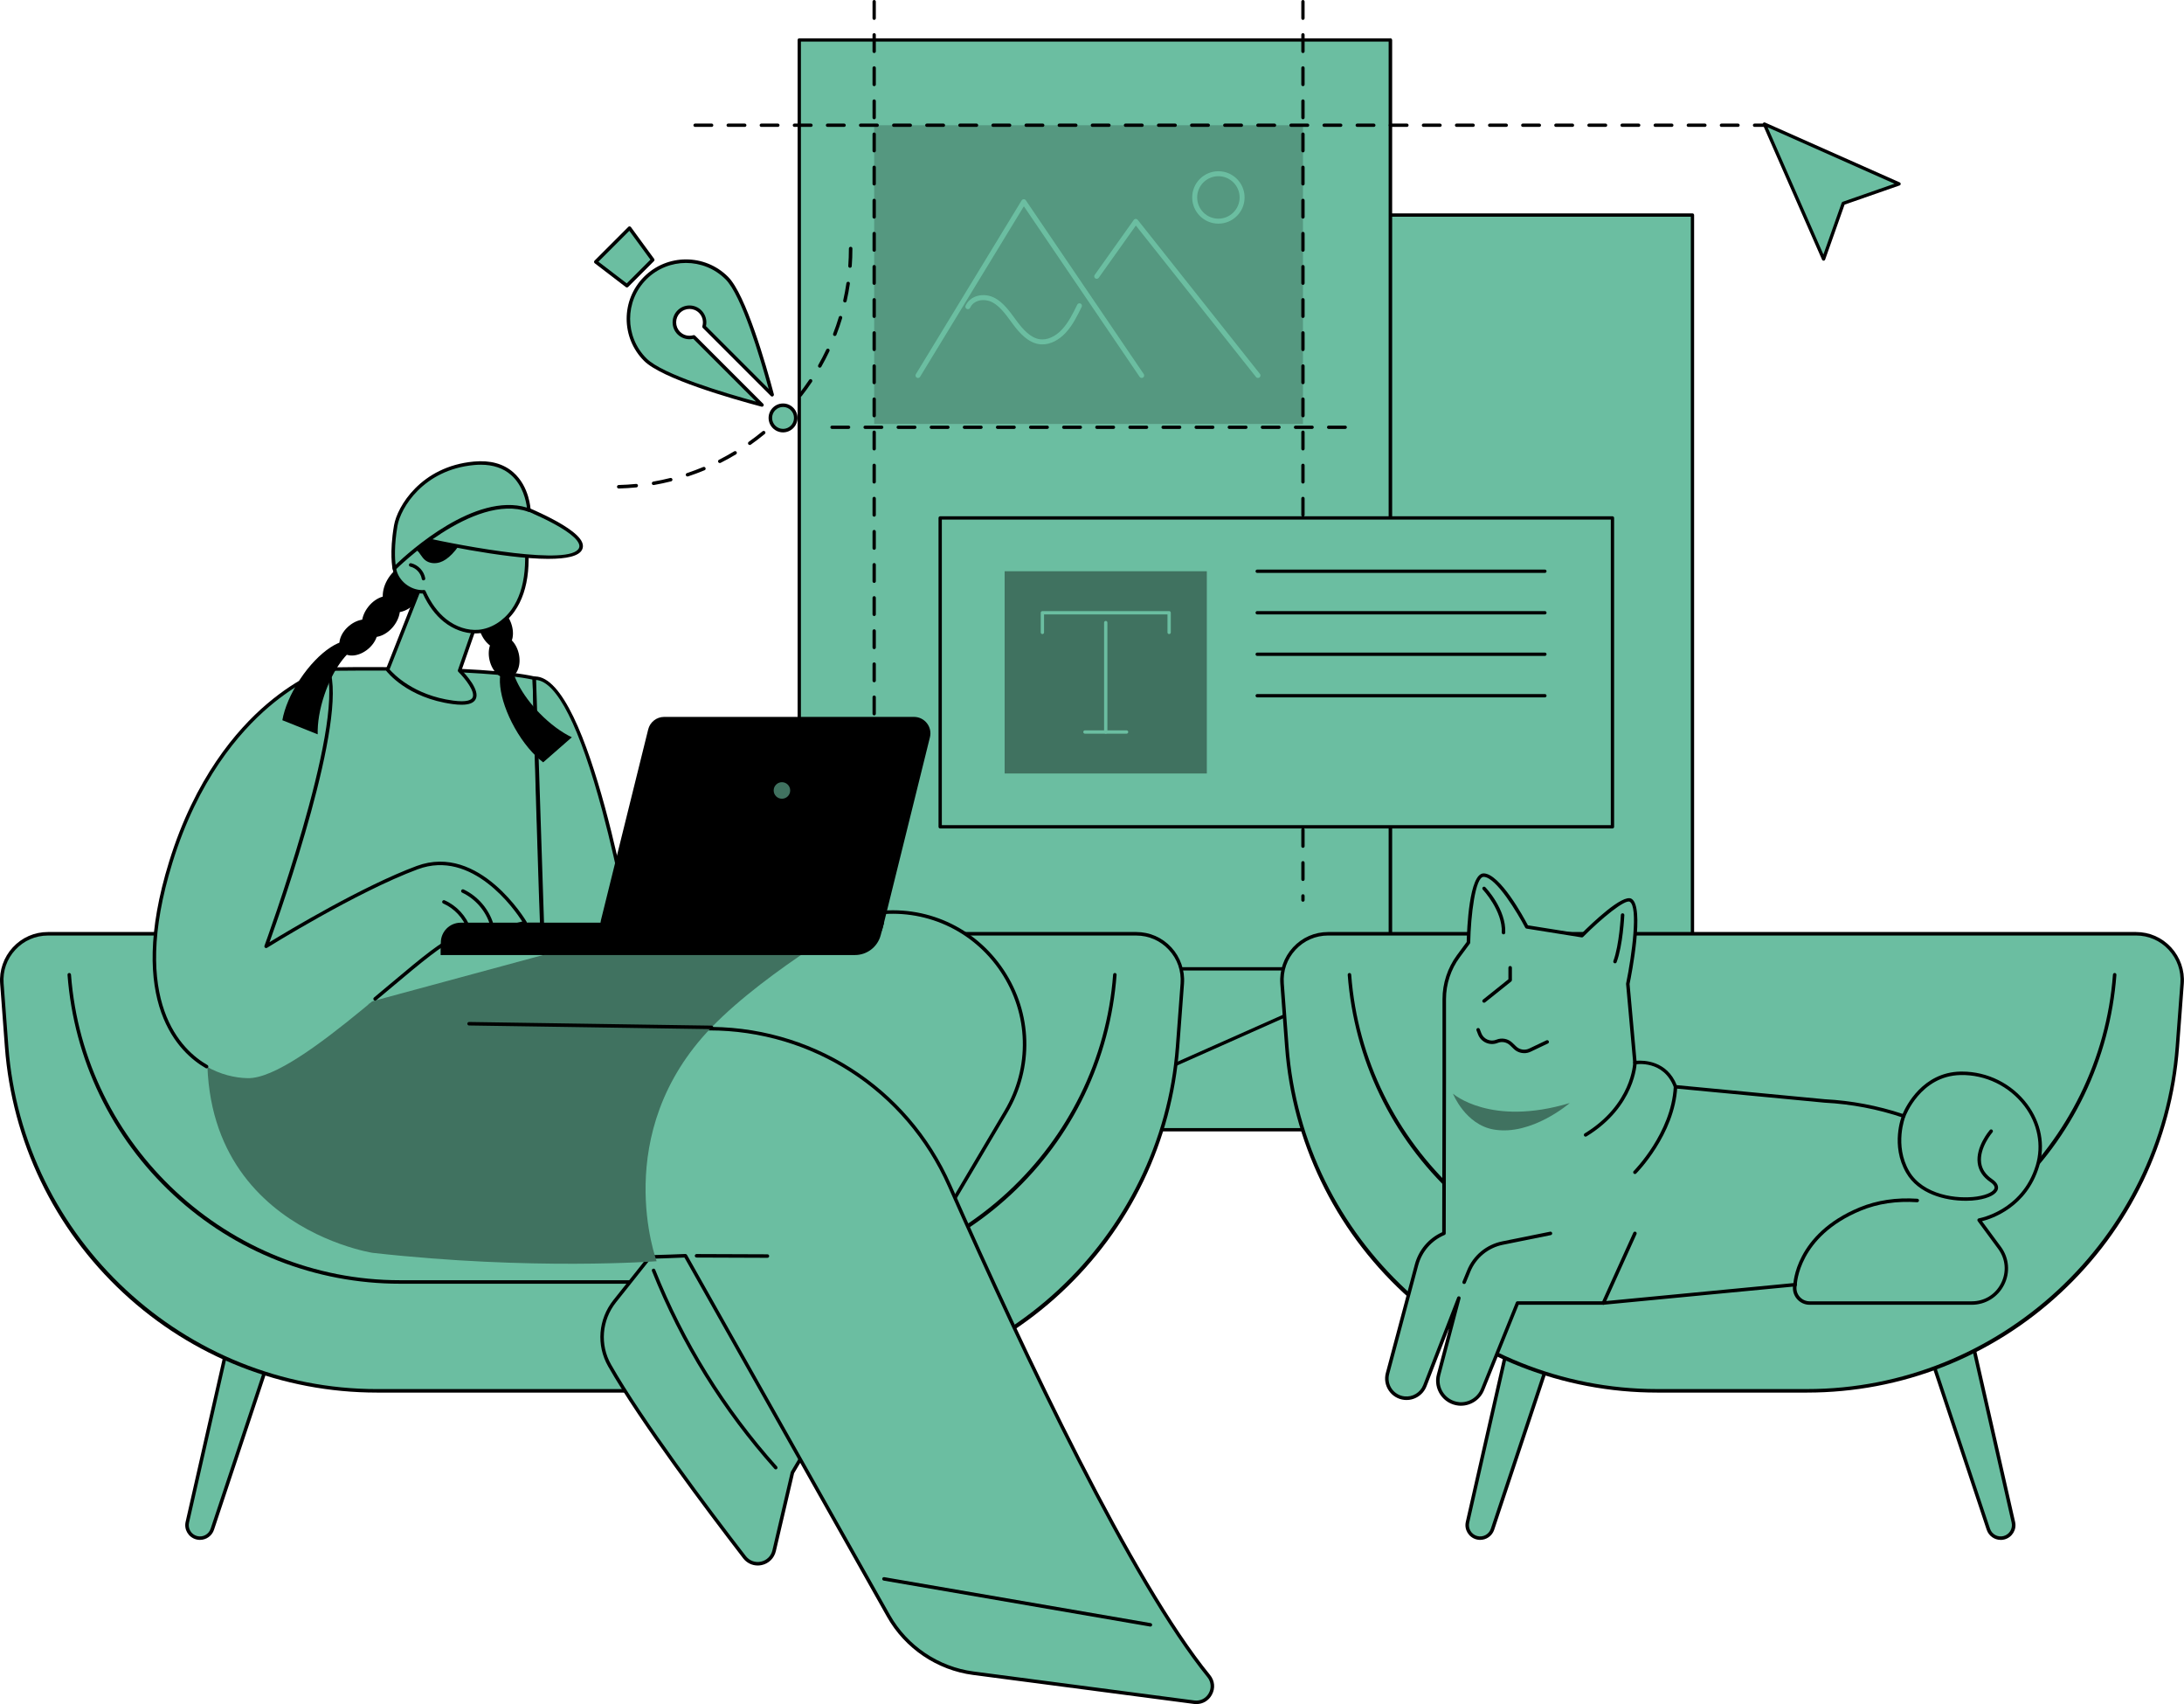 <?xml version="1.0" encoding="UTF-8"?><svg id="Camada_1" xmlns="http://www.w3.org/2000/svg" viewBox="0 0 909.65 709.57"><g id="Graphic_designer"><rect x="428.4" y="89.54" width="276.51" height="380.86" fill="#6bbea1"/><path d="m704.92,471.09h-276.51c-.38,0-.69-.31-.69-.69V89.54c0-.38.31-.69.69-.69h276.51c.38,0,.69.31.69.69v380.86c0,.38-.31.69-.69.69Zm-275.82-1.38h275.13V90.23h-275.13v379.48Z"/><polygon points="579.07 403.42 428.4 470.4 428.4 83.63 579.07 16.64 579.07 403.42" fill="#6bbea1"/><path d="m428.4,471.09c-.13,0-.26-.04-.38-.11-.2-.13-.31-.34-.31-.58V83.63c0-.27.16-.52.41-.63l150.67-66.98c.21-.09.46-.08.66.05.2.13.31.34.31.58v386.78c0,.27-.16.52-.41.63l-150.67,66.98c-.09.04-.19.06-.28.06Zm.69-387.02v385.27l149.29-66.37V17.7l-149.29,66.37Zm149.98,319.34h0,0Z"/><rect x="332.9" y="16.64" width="246.17" height="386.78" fill="#6bbea1"/><path d="m579.07,404.11h-246.17c-.38,0-.69-.31-.69-.69V16.64c0-.38.31-.69.69-.69h246.17c.38,0,.69.31.69.69v386.78c0,.38-.31.69-.69.69Zm-245.48-1.38h244.79V17.33h-244.79v385.4Z"/><rect x="364.1" y="52.15" width="178.59" height="124.38" fill="#559880"/><path d="m382.35,157.38c-.18,0-.37-.05-.54-.15-.49-.3-.64-.93-.35-1.42l44.06-72.36c.18-.3.51-.49.86-.5.36-.01.68.16.88.45l49.12,72.36c.32.47.2,1.12-.27,1.44-.47.32-1.12.2-1.44-.27l-48.22-71.03-43.23,70.99c-.19.32-.54.5-.88.5Z" fill="#6bbea1"/><path d="m523.95,157.38c-.31,0-.61-.13-.81-.39l-50.05-63.07-15.46,21.74c-.33.47-.98.57-1.44.24-.47-.33-.57-.98-.24-1.44l16.26-22.87c.19-.27.49-.43.82-.43.34-.01.64.14.84.39l50.91,64.15c.36.45.28,1.1-.17,1.45-.19.15-.42.22-.64.22Z" fill="#6bbea1"/><path d="m507.47,93.12c-6.02,0-10.91-4.89-10.91-10.91s4.89-10.91,10.91-10.91,10.91,4.89,10.91,10.91-4.89,10.91-10.91,10.91Zm0-19.75c-4.87,0-8.84,3.97-8.84,8.84s3.97,8.84,8.84,8.84,8.84-3.97,8.84-8.84-3.97-8.84-8.84-8.84Z" fill="#6bbea1"/><path d="m434.18,143.4c-.5,0-.99-.04-1.48-.11-4.6-.72-8.09-4.69-10.63-8.07-.36-.49-.73-.98-1.09-1.47-2.2-3-4.47-6.09-7.46-7.77-1.85-1.04-4.2-1.31-6.12-.7-1.07.34-2.51,1.11-3.34,2.87-.24.52-.86.74-1.38.49-.52-.24-.74-.86-.49-1.38.91-1.92,2.49-3.29,4.58-3.95,2.48-.79,5.38-.47,7.76.87,3.37,1.9,5.78,5.18,8.11,8.35.36.49.72.98,1.08,1.46,2.3,3.07,5.43,6.66,9.29,7.26,3.05.48,6.56-1.06,9.37-4.11,2.67-2.88,4.51-6.64,6.3-10.28.25-.51.87-.72,1.38-.47.51.25.72.87.47,1.38-1.85,3.77-3.77,7.67-6.64,10.77-2.91,3.14-6.38,4.86-9.73,4.86Z" fill="#6bbea1"/><path d="m542.69,375.47c-.38,0-.69-.31-.69-.69v-1.75c0-.38.31-.69.69-.69s.69.31.69.69v1.75c0,.38-.31.69-.69.69Zm0-8.64c-.38,0-.69-.31-.69-.69v-6.9c0-.38.31-.69.69-.69s.69.31.69.69v6.9c0,.38-.31.69-.69.69Zm0-13.79c-.38,0-.69-.31-.69-.69v-6.9c0-.38.31-.69.69-.69s.69.31.69.69v6.9c0,.38-.31.69-.69.69Zm0-13.79c-.38,0-.69-.31-.69-.69v-6.9c0-.38.31-.69.69-.69s.69.31.69.69v6.9c0,.38-.31.69-.69.69Zm0-13.79c-.38,0-.69-.31-.69-.69v-6.9c0-.38.31-.69.69-.69s.69.31.69.69v6.9c0,.38-.31.69-.69.69Zm0-13.79c-.38,0-.69-.31-.69-.69v-6.9c0-.38.31-.69.69-.69s.69.31.69.69v6.9c0,.38-.31.69-.69.69Zm0-13.79c-.38,0-.69-.31-.69-.69v-6.9c0-.38.31-.69.69-.69s.69.31.69.69v6.9c0,.38-.31.69-.69.69Zm0-13.79c-.38,0-.69-.31-.69-.69v-6.9c0-.38.31-.69.69-.69s.69.31.69.69v6.9c0,.38-.31.69-.69.69Zm0-13.79c-.38,0-.69-.31-.69-.69v-6.9c0-.38.31-.69.69-.69s.69.31.69.69v6.9c0,.38-.31.69-.69.69Zm0-13.79c-.38,0-.69-.31-.69-.69v-6.9c0-.38.31-.69.69-.69s.69.31.69.69v6.9c0,.38-.31.69-.69.69Zm0-13.79c-.38,0-.69-.31-.69-.69v-6.9c0-.38.31-.69.69-.69s.69.31.69.69v6.9c0,.38-.31.69-.69.69Zm0-13.79c-.38,0-.69-.31-.69-.69v-6.9c0-.38.31-.69.69-.69s.69.31.69.69v6.9c0,.38-.31.69-.69.69Zm0-13.79c-.38,0-.69-.31-.69-.69v-6.9c0-.38.31-.69.69-.69s.69.31.69.69v6.9c0,.38-.31.69-.69.69Zm0-13.79c-.38,0-.69-.31-.69-.69v-6.9c0-.38.31-.69.69-.69s.69.31.69.69v6.9c0,.38-.31.69-.69.69Zm0-13.79c-.38,0-.69-.31-.69-.69v-6.9c0-.38.31-.69.69-.69s.69.31.69.69v6.9c0,.38-.31.69-.69.69Zm0-13.79c-.38,0-.69-.31-.69-.69v-6.9c0-.38.31-.69.69-.69s.69.31.69.69v6.9c0,.38-.31.69-.69.69Zm0-13.79c-.38,0-.69-.31-.69-.69v-6.9c0-.38.31-.69.69-.69s.69.31.69.69v6.9c0,.38-.31.69-.69.69Zm0-13.79c-.38,0-.69-.31-.69-.69v-6.9c0-.38.31-.69.69-.69s.69.31.69.69v6.9c0,.38-.31.69-.69.69Zm0-13.79c-.38,0-.69-.31-.69-.69v-6.9c0-.38.31-.69.69-.69s.69.31.69.69v6.9c0,.38-.31.69-.69.69Zm0-13.79c-.38,0-.69-.31-.69-.69v-6.9c0-.38.31-.69.69-.69s.69.31.69.69v6.9c0,.38-.31.69-.69.69Zm0-13.79c-.38,0-.69-.31-.69-.69v-6.9c0-.38.31-.69.69-.69s.69.31.69.69v6.9c0,.38-.31.69-.69.69Zm0-13.79c-.38,0-.69-.31-.69-.69v-6.9c0-.38.31-.69.69-.69s.69.31.69.69v6.9c0,.38-.31.69-.69.69Zm0-13.79c-.38,0-.69-.31-.69-.69v-6.9c0-.38.31-.69.69-.69s.69.31.69.69v6.9c0,.38-.31.69-.69.69Zm0-13.79c-.38,0-.69-.31-.69-.69v-6.9c0-.38.31-.69.69-.69s.69.31.69.69v6.9c0,.38-.31.69-.69.69Zm0-13.79c-.38,0-.69-.31-.69-.69v-6.9c0-.38.31-.69.69-.69s.69.31.69.69v6.9c0,.38-.31.69-.69.69Zm0-13.79c-.38,0-.69-.31-.69-.69v-6.9c0-.38.31-.69.69-.69s.69.31.69.69v6.9c0,.38-.31.69-.69.69Zm0-13.79c-.38,0-.69-.31-.69-.69v-6.9c0-.38.31-.69.69-.69s.69.31.69.69v6.9c0,.38-.31.69-.69.69Zm0-13.79c-.38,0-.69-.31-.69-.69V.69c0-.38.31-.69.69-.69s.69.31.69.69v6.9c0,.38-.31.69-.69.69Z"/><path d="m364.1,375.47c-.38,0-.69-.31-.69-.69v-1.75c0-.38.31-.69.69-.69s.69.31.69.69v1.75c0,.38-.31.69-.69.69Zm0-8.64c-.38,0-.69-.31-.69-.69v-6.9c0-.38.31-.69.69-.69s.69.31.69.69v6.9c0,.38-.31.69-.69.69Zm0-13.79c-.38,0-.69-.31-.69-.69v-6.9c0-.38.31-.69.69-.69s.69.31.69.69v6.9c0,.38-.31.69-.69.69Zm0-13.79c-.38,0-.69-.31-.69-.69v-6.9c0-.38.31-.69.69-.69s.69.31.69.69v6.9c0,.38-.31.69-.69.69Zm0-13.79c-.38,0-.69-.31-.69-.69v-6.9c0-.38.31-.69.69-.69s.69.31.69.69v6.9c0,.38-.31.69-.69.69Zm0-13.79c-.38,0-.69-.31-.69-.69v-6.9c0-.38.31-.69.69-.69s.69.31.69.69v6.9c0,.38-.31.69-.69.69Zm0-13.79c-.38,0-.69-.31-.69-.69v-6.9c0-.38.31-.69.69-.69s.69.31.69.69v6.9c0,.38-.31.69-.69.69Zm0-13.79c-.38,0-.69-.31-.69-.69v-6.9c0-.38.31-.69.69-.69s.69.31.69.69v6.9c0,.38-.31.69-.69.69Zm0-13.79c-.38,0-.69-.31-.69-.69v-6.9c0-.38.31-.69.69-.69s.69.31.69.69v6.9c0,.38-.31.69-.69.69Zm0-13.79c-.38,0-.69-.31-.69-.69v-6.9c0-.38.31-.69.69-.69s.69.31.69.69v6.9c0,.38-.31.69-.69.69Zm0-13.79c-.38,0-.69-.31-.69-.69v-6.9c0-.38.31-.69.69-.69s.69.31.69.69v6.9c0,.38-.31.69-.69.69Zm0-13.79c-.38,0-.69-.31-.69-.69v-6.9c0-.38.31-.69.69-.69s.69.31.69.69v6.9c0,.38-.31.69-.69.69Zm0-13.79c-.38,0-.69-.31-.69-.69v-6.9c0-.38.31-.69.69-.69s.69.31.69.69v6.9c0,.38-.31.69-.69.69Zm0-13.79c-.38,0-.69-.31-.69-.69v-6.9c0-.38.31-.69.69-.69s.69.31.69.69v6.9c0,.38-.31.69-.69.69Zm0-13.79c-.38,0-.69-.31-.69-.69v-6.9c0-.38.31-.69.69-.69s.69.31.69.69v6.9c0,.38-.31.69-.69.69Zm0-13.79c-.38,0-.69-.31-.69-.69v-6.9c0-.38.31-.69.69-.69s.69.31.69.69v6.9c0,.38-.31.69-.69.69Zm0-13.79c-.38,0-.69-.31-.69-.69v-6.9c0-.38.31-.69.69-.69s.69.31.69.69v6.9c0,.38-.31.69-.69.69Zm0-13.79c-.38,0-.69-.31-.69-.69v-6.9c0-.38.31-.69.69-.69s.69.31.69.69v6.9c0,.38-.31.69-.69.69Zm0-13.79c-.38,0-.69-.31-.69-.69v-6.9c0-.38.31-.69.69-.69s.69.31.69.69v6.9c0,.38-.31.69-.69.69Zm0-13.79c-.38,0-.69-.31-.69-.69v-6.9c0-.38.31-.69.69-.69s.69.31.69.69v6.9c0,.38-.31.69-.69.69Zm0-13.79c-.38,0-.69-.31-.69-.69v-6.9c0-.38.31-.69.69-.69s.69.31.69.69v6.9c0,.38-.31.69-.69.69Zm0-13.79c-.38,0-.69-.31-.69-.69v-6.9c0-.38.31-.69.69-.69s.69.31.69.69v6.9c0,.38-.31.69-.69.69Zm0-13.79c-.38,0-.69-.31-.69-.69v-6.9c0-.38.31-.69.69-.69s.69.31.69.69v6.9c0,.38-.31.69-.69.69Zm0-13.79c-.38,0-.69-.31-.69-.69v-6.9c0-.38.31-.69.69-.69s.69.31.69.69v6.9c0,.38-.31.69-.69.69Zm0-13.79c-.38,0-.69-.31-.69-.69v-6.9c0-.38.31-.69.69-.69s.69.31.69.69v6.9c0,.38-.31.69-.69.69Zm0-13.79c-.38,0-.69-.31-.69-.69v-6.9c0-.38.31-.69.69-.69s.69.31.69.69v6.9c0,.38-.31.69-.69.69Zm0-13.79c-.38,0-.69-.31-.69-.69v-6.9c0-.38.31-.69.69-.69s.69.31.69.69v6.9c0,.38-.31.69-.69.69Zm0-13.79c-.38,0-.69-.31-.69-.69V.69c0-.38.31-.69.69-.69s.69.31.69.69v6.9c0,.38-.31.69-.69.69Z"/><path d="m734.89,52.84h-4.11c-.38,0-.69-.31-.69-.69s.31-.69.69-.69h4.11c.38,0,.69.31.69.69s-.31.69-.69.69Zm-11,0h-6.9c-.38,0-.69-.31-.69-.69s.31-.69.69-.69h6.9c.38,0,.69.31.69.69s-.31.69-.69.69Zm-13.79,0h-6.9c-.38,0-.69-.31-.69-.69s.31-.69.69-.69h6.9c.38,0,.69.31.69.69s-.31.69-.69.69Zm-13.79,0h-6.89c-.38,0-.69-.31-.69-.69s.31-.69.69-.69h6.89c.38,0,.69.31.69.69s-.31.69-.69.69Zm-13.79,0h-6.9c-.38,0-.69-.31-.69-.69s.31-.69.69-.69h6.9c.38,0,.69.31.69.69s-.31.69-.69.69Zm-13.79,0h-6.9c-.38,0-.69-.31-.69-.69s.31-.69.69-.69h6.9c.38,0,.69.31.69.69s-.31.69-.69.69Zm-13.79,0h-6.9c-.38,0-.69-.31-.69-.69s.31-.69.69-.69h6.9c.38,0,.69.31.69.69s-.31.69-.69.69Zm-13.79,0h-6.9c-.38,0-.69-.31-.69-.69s.31-.69.69-.69h6.9c.38,0,.69.31.69.69s-.31.69-.69.69Zm-13.79,0h-6.9c-.38,0-.69-.31-.69-.69s.31-.69.69-.69h6.9c.38,0,.69.31.69.69s-.31.69-.69.69Zm-13.79,0h-6.9c-.38,0-.69-.31-.69-.69s.31-.69.69-.69h6.9c.38,0,.69.31.69.69s-.31.69-.69.69Zm-13.79,0h-6.9c-.38,0-.69-.31-.69-.69s.31-.69.69-.69h6.9c.38,0,.69.31.69.69s-.31.69-.69.69Zm-13.79,0h-6.9c-.38,0-.69-.31-.69-.69s.31-.69.69-.69h6.9c.38,0,.69.31.69.69s-.31.69-.69.69Zm-13.79,0h-6.9c-.38,0-.69-.31-.69-.69s.31-.69.69-.69h6.9c.38,0,.69.31.69.69s-.31.69-.69.69Zm-13.79,0h-6.9c-.38,0-.69-.31-.69-.69s.31-.69.69-.69h6.9c.38,0,.69.31.69.69s-.31.69-.69.69Zm-13.79,0h-6.9c-.38,0-.69-.31-.69-.69s.31-.69.69-.69h6.9c.38,0,.69.31.69.69s-.31.69-.69.69Zm-13.79,0h-6.9c-.38,0-.69-.31-.69-.69s.31-.69.69-.69h6.9c.38,0,.69.31.69.69s-.31.69-.69.69Zm-13.79,0h-6.9c-.38,0-.69-.31-.69-.69s.31-.69.69-.69h6.9c.38,0,.69.31.69.69s-.31.69-.69.69Zm-13.79,0h-6.9c-.38,0-.69-.31-.69-.69s.31-.69.69-.69h6.9c.38,0,.69.31.69.69s-.31.69-.69.69Zm-13.79,0h-6.9c-.38,0-.69-.31-.69-.69s.31-.69.69-.69h6.9c.38,0,.69.31.69.69s-.31.69-.69.69Zm-13.79,0h-6.9c-.38,0-.69-.31-.69-.69s.31-.69.69-.69h6.9c.38,0,.69.31.69.69s-.31.69-.69.69Zm-13.79,0h-6.9c-.38,0-.69-.31-.69-.69s.31-.69.69-.69h6.9c.38,0,.69.31.69.69s-.31.69-.69.69Zm-13.79,0h-6.9c-.38,0-.69-.31-.69-.69s.31-.69.69-.69h6.9c.38,0,.69.31.69.69s-.31.69-.69.69Zm-13.79,0h-6.9c-.38,0-.69-.31-.69-.69s.31-.69.69-.69h6.9c.38,0,.69.31.69.69s-.31.69-.69.69Zm-13.79,0h-6.9c-.38,0-.69-.31-.69-.69s.31-.69.69-.69h6.9c.38,0,.69.31.69.69s-.31.69-.69.69Zm-13.79,0h-6.9c-.38,0-.69-.31-.69-.69s.31-.69.69-.69h6.9c.38,0,.69.31.69.69s-.31.69-.69.69Zm-13.79,0h-6.9c-.38,0-.69-.31-.69-.69s.31-.69.69-.69h6.9c.38,0,.69.31.69.69s-.31.69-.69.69Zm-13.79,0h-6.9c-.38,0-.69-.31-.69-.69s.31-.69.69-.69h6.9c.38,0,.69.31.69.69s-.31.69-.69.69Zm-13.79,0h-6.9c-.38,0-.69-.31-.69-.69s.31-.69.69-.69h6.9c.38,0,.69.31.69.69s-.31.69-.69.69Zm-13.79,0h-6.9c-.38,0-.69-.31-.69-.69s.31-.69.69-.69h6.9c.38,0,.69.31.69.69s-.31.69-.69.69Zm-13.79,0h-6.9c-.38,0-.69-.31-.69-.69s.31-.69.69-.69h6.9c.38,0,.69.31.69.69s-.31.69-.69.69Zm-13.79,0h-6.9c-.38,0-.69-.31-.69-.69s.31-.69.69-.69h6.9c.38,0,.69.31.69.69s-.31.69-.69.69Zm-13.79,0h-6.9c-.38,0-.69-.31-.69-.69s.31-.69.69-.69h6.9c.38,0,.69.31.69.69s-.31.69-.69.69Zm-13.79,0h-6.9c-.38,0-.69-.31-.69-.69s.31-.69.69-.69h6.9c.38,0,.69.31.69.69s-.31.69-.69.69Z"/><polygon points="790.96 76.57 767.74 84.67 759.53 107.85 734.89 51.66 790.96 76.57" fill="#6bbea1"/><path d="m759.53,108.54c-.27,0-.52-.16-.63-.41l-24.65-56.19c-.11-.26-.06-.56.15-.77.2-.2.51-.26.77-.14l56.07,24.91c.26.11.42.38.41.66-.01.28-.19.53-.46.62l-22.91,7.99-8.09,22.87c-.09.27-.34.45-.62.46,0,0-.02,0-.02,0Zm-23.3-55.52l23.23,52.96,7.62-21.54c.07-.2.22-.35.42-.42l21.57-7.52-52.85-23.48Z"/><path d="m560.29,178.6h-6.9c-.38,0-.69-.31-.69-.69s.31-.69.69-.69h6.9c.38,0,.69.31.69.69s-.31.69-.69.69Zm-13.79,0h-6.9c-.38,0-.69-.31-.69-.69s.31-.69.69-.69h6.9c.38,0,.69.31.69.69s-.31.69-.69.69Zm-13.79,0h-6.9c-.38,0-.69-.31-.69-.69s.31-.69.69-.69h6.9c.38,0,.69.31.69.69s-.31.69-.69.69Zm-13.79,0h-6.9c-.38,0-.69-.31-.69-.69s.31-.69.69-.69h6.9c.38,0,.69.31.69.69s-.31.69-.69.69Zm-13.79,0h-6.9c-.38,0-.69-.31-.69-.69s.31-.69.69-.69h6.9c.38,0,.69.31.69.69s-.31.69-.69.69Zm-13.79,0h-6.9c-.38,0-.69-.31-.69-.69s.31-.69.69-.69h6.9c.38,0,.69.31.69.69s-.31.69-.69.69Zm-13.79,0h-6.9c-.38,0-.69-.31-.69-.69s.31-.69.69-.69h6.9c.38,0,.69.31.69.69s-.31.69-.69.69Zm-13.79,0h-6.9c-.38,0-.69-.31-.69-.69s.31-.69.69-.69h6.9c.38,0,.69.31.69.69s-.31.69-.69.69Zm-13.79,0h-6.9c-.38,0-.69-.31-.69-.69s.31-.69.69-.69h6.9c.38,0,.69.31.69.69s-.31.69-.69.69Zm-13.79,0h-6.9c-.38,0-.69-.31-.69-.69s.31-.69.69-.69h6.9c.38,0,.69.31.69.69s-.31.69-.69.69Zm-13.79,0h-6.9c-.38,0-.69-.31-.69-.69s.31-.69.69-.69h6.9c.38,0,.69.31.69.69s-.31.69-.69.69Zm-13.79,0h-6.9c-.38,0-.69-.31-.69-.69s.31-.69.69-.69h6.9c.38,0,.69.31.69.69s-.31.69-.69.69Zm-13.79,0h-6.9c-.38,0-.69-.31-.69-.69s.31-.69.69-.69h6.9c.38,0,.69.31.69.69s-.31.69-.69.69Zm-13.79,0h-6.9c-.38,0-.69-.31-.69-.69s.31-.69.69-.69h6.9c.38,0,.69.31.69.69s-.31.69-.69.69Zm-13.79,0h-6.9c-.38,0-.69-.31-.69-.69s.31-.69.69-.69h6.9c.38,0,.69.31.69.69s-.31.69-.69.69Zm-13.79,0h-6.9c-.38,0-.69-.31-.69-.69s.31-.69.69-.69h6.9c.38,0,.69.31.69.69s-.31.69-.69.69Z"/><rect x="391.59" y="215.67" width="280.01" height="128.61" fill="#6bbea1"/><path d="m671.6,344.96h-280.01c-.38,0-.69-.31-.69-.69v-128.61c0-.38.31-.69.69-.69h280.01c.38,0,.69.31.69.69v128.61c0,.38-.31.69-.69.69Zm-279.32-1.38h278.63v-127.23h-278.63v127.23Z"/><rect x="418.44" y="237.86" width="84.21" height="84.21" fill="#407260"/><path d="m486.95,264.02c-.38,0-.69-.31-.69-.69v-7.5h-51.41v7.5c0,.38-.31.69-.69.69s-.69-.31-.69-.69v-8.19c0-.38.31-.69.69-.69h52.79c.38,0,.69.31.69.69v8.19c0,.38-.31.69-.69.69Z" fill="#6bbea1"/><path d="m460.55,305.49c-.38,0-.69-.31-.69-.69v-45.56c0-.38.31-.69.69-.69s.69.31.69.69v45.56c0,.38-.31.69-.69.69Z" fill="#6bbea1"/><path d="m469.23,305.49h-17.35c-.38,0-.69-.31-.69-.69s.31-.69.69-.69h17.35c.38,0,.69.31.69.69s-.31.69-.69.69Z" fill="#6bbea1"/><path d="m643.46,238.55h-119.83c-.38,0-.69-.31-.69-.69s.31-.69.69-.69h119.83c.38,0,.69.31.69.69s-.31.69-.69.69Z"/><path d="m643.46,255.83h-119.83c-.38,0-.69-.31-.69-.69s.31-.69.69-.69h119.83c.38,0,.69.31.69.69s-.31.69-.69.69Z"/><path d="m643.46,273.11h-119.83c-.38,0-.69-.31-.69-.69s.31-.69.69-.69h119.83c.38,0,.69.31.69.69s-.31.69-.69.69Z"/><path d="m643.46,290.38h-119.83c-.38,0-.69-.31-.69-.69s.31-.69.69-.69h119.83c.38,0,.69.31.69.69s-.31.69-.69.69Z"/><path d="m81.84,640.27c-2.78-.78-4.45-3.6-3.81-6.41l18.68-82.18,18.37,5.15-26.64,79.95c-.91,2.74-3.81,4.28-6.59,3.5Z" fill="#6bbea1"/><path d="m83.3,641.2c-.55,0-1.11-.07-1.66-.23-3.15-.88-5.06-4.08-4.33-7.28l18.68-82.18c.04-.19.17-.36.34-.47.17-.1.38-.13.57-.08l18.37,5.15c.19.05.35.18.45.36.09.18.11.38.05.57l-26.64,79.95c-.85,2.56-3.24,4.2-5.81,4.2Zm13.94-88.62l-18.51,81.44c-.55,2.44.9,4.88,3.3,5.55,2.4.68,4.91-.66,5.7-3.03l26.4-79.23-16.89-4.73Z"/><path d="m418.32,640.27c2.78-.78,4.45-3.6,3.81-6.41l-18.68-82.18-18.37,5.15,26.64,79.95c.91,2.74,3.81,4.28,6.59,3.5Z" fill="#6bbea1"/><path d="m416.86,641.2c-2.58,0-4.96-1.64-5.81-4.2l-26.64-79.95c-.06-.19-.05-.4.05-.57.09-.18.26-.31.45-.36l18.37-5.15c.19-.05.4-.03.57.08.17.1.29.27.34.47l18.68,82.18c.73,3.2-1.17,6.39-4.33,7.28-.55.16-1.11.23-1.66.23Zm-30.83-83.89l26.4,79.23c.79,2.37,3.29,3.7,5.7,3.03,2.4-.67,3.85-3.11,3.3-5.55l-18.5-81.44-16.89,4.73Z"/><path d="m336.2,579.13h-179.18c-80.93,0-148.18-62.46-154.26-143.26l-1.98-26.33c-.84-11.18,8-20.72,19.2-20.72h453.25c11.2,0,20.04,9.54,19.2,20.72l-1.98,26.33c-6.07,80.8-73.32,143.26-154.26,143.26Z" fill="#6bbea1"/><path d="m336.2,579.86h-179.18c-39.33,0-76.86-14.75-105.7-41.53-28.83-26.78-46.34-63.15-49.29-102.41L.06,409.59c-.42-5.54,1.51-11.05,5.28-15.12,3.82-4.12,9.02-6.39,14.64-6.39h453.25c5.62,0,10.82,2.27,14.64,6.39,3.77,4.07,5.7,9.58,5.28,15.12l-1.98,26.33c-2.95,39.26-20.45,75.64-49.29,102.41-28.83,26.78-66.37,41.53-105.7,41.53ZM19.98,389.55c-5.21,0-10.03,2.1-13.57,5.92-3.55,3.83-5.29,8.8-4.9,14.01l1.98,26.33c6.01,79.96,73.45,142.59,153.53,142.59h179.18c80.08,0,147.52-62.63,153.53-142.59l1.98-26.33c.39-5.21-1.35-10.19-4.9-14.01-3.54-3.82-8.36-5.92-13.57-5.92H19.98Z"/><path d="m326.61,534.53h-160.01c-35.14,0-68.68-13.18-94.44-37.1-25.76-23.93-41.4-56.42-44.04-91.51-.03-.4.27-.75.67-.78.4-.03.75.27.78.67,5.36,71.36,65.55,127.26,137.02,127.26h160.01c71.47,0,131.66-55.9,137.02-127.26.03-.4.39-.7.78-.67.4.03.7.38.67.78-2.64,35.08-18.28,67.58-44.04,91.51-25.76,23.93-59.3,37.1-94.44,37.1Z"/><path d="m364.13,380.29l-108.2,15.01-44.59,20.93c-13.61,48.61,108.31,45.7,108.31,45.7l-63.6,79.86c-6.1,7.66-6.97,18.27-2.13,26.78,13.36,23.46,41.66,61,56.18,79.82,3.59,4.66,10.98,3.05,12.32-2.68l7.63-32.56,88.96-150.32c23.47-39.65-9.26-88.88-54.88-82.55Z" fill="#6bbea1"/><path d="m315.59,651.86c-2.35,0-4.58-1.08-6.07-3.01-15.32-19.87-43-56.66-56.23-79.91-5.01-8.8-4.15-19.63,2.19-27.6l62.63-78.65c-11.89.14-84.08-.05-103.69-25.28-4.76-6.13-6.04-13.32-3.78-21.38.06-.2.2-.37.39-.46l44.59-20.93c.07-.03.14-.05.21-.06l108.2-15.01.1.72-.1-.72c21.38-2.97,42.08,6.36,54.04,24.33,11.97,17.99,12.57,40.72,1.57,59.31l-88.9,150.23-7.6,32.46c-.69,2.93-2.94,5.15-5.88,5.78-.56.12-1.11.18-1.66.18Zm4.05-190.65c.28,0,.53.16.65.4.13.25.09.56-.08.78l-63.6,79.86c-5.97,7.5-6.78,17.69-2.06,25.97,13.19,23.17,40.82,59.9,56.12,79.74,1.49,1.93,3.89,2.81,6.27,2.29,2.38-.52,4.21-2.31,4.77-4.69l7.63-32.56c.02-.07.04-.14.08-.21l88.96-150.32c10.72-18.11,10.13-40.24-1.53-57.76-11.65-17.5-31.82-26.58-52.63-23.69l-108.09,15-44.19,20.74c-2,7.46-.79,14.1,3.61,19.77,20.5,26.37,103.22,24.72,104.06,24.69h.02Z"/><path d="m323.1,611.84c-.2,0-.4-.08-.54-.24-21.74-24.34-38.91-52.04-51.02-82.35-.15-.37.03-.8.41-.95.37-.15.8.03.95.41,12.05,30.15,29.12,57.71,50.75,81.92.27.3.24.76-.06,1.03-.14.12-.31.19-.49.19Z"/><path d="m200.43,430.69l92.06-2.32c44.35-1.12,84.98,24.64,102.94,65.22,29.47,66.58,75.45,164.29,108,204.31,3.83,4.71-.05,11.67-6.06,10.88l-91.99-12.07c-14.86-1.95-27.93-10.78-35.3-23.84l-84.59-149.99s-169.39,8.18-154.4-25.38c14.99-33.56,69.34-66.81,69.34-66.81Z" fill="#6bbea1"/><path d="m498.3,709.57c-.34,0-.68-.02-1.02-.07l-91.99-12.07c-15-1.97-28.4-11.02-35.84-24.2l-84.37-149.6c-10.13.47-138.33,5.95-154.03-17.03-1.94-2.83-2.14-6-.62-9.4,14.91-33.38,69.08-66.8,69.62-67.14.11-.07.23-.1.36-.11l92.06-2.32c44.83-1.12,85.47,24.64,103.63,65.66,31.67,71.54,76.09,165.04,107.9,204.14,1.97,2.42,2.24,5.6.73,8.32-1.34,2.41-3.75,3.81-6.43,3.81Zm-212.81-187.42c.26,0,.51.14.64.37l84.59,149.99c7.21,12.79,20.21,21.56,34.76,23.47l91.99,12.07c2.47.33,4.77-.83,5.99-3.01,1.22-2.18.99-4.74-.59-6.69-31.91-39.23-76.4-132.84-108.1-204.47-17.54-39.62-56.37-64.83-99.47-64.83-.93,0-1.86.01-2.79.04l-91.87,2.32c-3.32,2.06-54.57,34.33-68.89,66.38-1.32,2.95-1.16,5.56.5,7.98,15.54,22.74,151.83,16.44,153.2,16.37.01,0,.02,0,.03,0Z"/><path d="m319.64,523.74h0l-29.52-.11c-.4,0-.73-.33-.73-.73,0-.4.33-.73.73-.73h0l29.52.11c.4,0,.73.33.73.73,0,.4-.33.73-.73.73Z"/><path d="m479.15,677.29s-.08,0-.12-.01l-110.97-19.13c-.4-.07-.66-.45-.6-.84.07-.4.45-.66.84-.6l110.97,19.13c.4.07.66.45.6.84-.06.35-.37.61-.72.61Z"/><path d="m362.46,379.59s-42.64,23.92-66.1,48.19c-42.74,44.22-22.86,97.38-22.86,97.38,0,0-51.69,3.97-118.29-3.49,0,0-89.9-13.77-64.3-115.69l135.26-8.31,136.29-18.09Z" fill="#407260"/><path d="m296.36,428.52h-.01l-100.98-1.52c-.4,0-.72-.34-.72-.74,0-.4.33-.72.73-.72h.01l100.98,1.52c.4,0,.72.34.72.74,0,.4-.33.72-.73.72Z"/><path d="m153.35,417.39l-51.25,13.87,34.45-152.63s63.63-1.3,85.99,3.76c0,0,2.48,92.98,3.63,115.28l-72.82,19.71Z" fill="#6bbea1"/><path d="m102.1,431.99c-.19,0-.37-.07-.51-.2-.18-.18-.26-.44-.21-.69l34.45-152.63c.07-.33.36-.56.7-.57.64-.01,63.98-1.24,86.16,3.78.33.07.56.36.57.69.02.92,2.49,92.5,3.63,114.53.02.4-.29.75-.69.77-.41.01-.75-.29-.77-.69-1.09-21.14-3.4-106.17-3.62-114-21.34-4.59-78.35-3.74-84.69-3.63l-34.05,150.89,50.08-13.56c.39-.11.79.12.9.51.11.39-.12.79-.51.9l-51.25,13.87c-.06.02-.13.03-.19.03Z"/><path d="m263.79,393.76s-18.72-112.45-41.26-111.37l3.63,111.37h37.63Z" fill="#6bbea1"/><path d="m263.79,394.49h-37.63c-.39,0-.72-.31-.73-.71l-3.63-111.36c-.01-.4.3-.73.69-.75.11,0,.23,0,.35,0,22.77,0,40.9,107.39,41.66,111.98.04.21-.02.43-.16.59-.14.16-.34.26-.56.26Zm-36.92-1.46h36.06c-.85-4.91-5.34-30.25-12.02-55.18-9.44-35.24-18.98-54.11-27.62-54.72l3.58,109.9Z"/><path d="m356.09,397.68h-172.48v-5.2c0-4.57,3.7-8.28,8.27-8.28h176.34l-1.42,5.26c-1.3,4.85-5.7,8.21-10.71,8.21Z"/><path d="m361.01,391.58h-104.06c-4.44,0-7.71-4.17-6.64-8.49l19.67-79.38c.76-3.05,3.5-5.2,6.64-5.2h104.06c4.44,0,7.71,4.17,6.64,8.49l-19.67,79.38c-.76,3.05-3.5,5.2-6.64,5.2Z"/><circle cx="325.68" cy="329.14" r="3.44" fill="#407260"/><path d="m218.7,384.2s-18.99-32.55-44.93-22.92c-25.94,9.63-62.91,32.76-62.91,32.76,0,0,34.14-92.78,25.69-115.41,0,0-44.72,13.43-65.4,80.31-20.68,66.88,10.17,89.6,32.05,90,21.89.39,76.76-57.39,85.41-57.37l30.08-7.38Z" fill="#6bbea1"/><path d="m86.05,444.85c-.12,0-.25-.03-.36-.1-10.69-6.12-33.57-26.74-15.24-86.02,10.74-34.72,28.05-54.82,40.68-65.58,13.72-11.68,24.74-15.08,25.21-15.22.37-.11.76.08.89.44,7.86,21.06-19.95,100.03-24.97,113.94,7.72-4.73,38.79-23.38,61.26-31.72,26.21-9.73,45.62,22.9,45.81,23.23.12.2.13.44.04.65-.09.21-.27.37-.5.42l-30.08,7.38c-.06.01-.11.04-.18.02h0c-3.06,0-13.94,9.13-25.45,18.8-2.09,1.76-4.25,3.57-6.45,5.4-.31.26-.77.22-1.03-.09-.26-.31-.22-.77.09-1.03,2.2-1.83,4.35-3.64,6.44-5.4,14.43-12.12,22.82-19.03,26.3-19.14l29.02-7.12c-3.2-4.99-20.78-30.2-43.52-21.76-25.57,9.49-62.41,32.47-62.78,32.7-.26.17-.61.15-.85-.05-.24-.2-.33-.53-.22-.82.34-.92,33.3-90.99,25.92-114.23-2.59.92-12.46,4.85-24.08,14.77-12.46,10.63-29.55,30.5-40.16,64.84-18.02,58.27,4.19,78.38,14.57,84.32.35.2.47.65.27,1-.13.24-.38.37-.63.37Z"/><path d="m195.38,387.63c-.3,0-.58-.19-.69-.49-1.67-4.8-5.44-8.89-10.09-10.93-.37-.16-.54-.59-.37-.96.16-.37.59-.54.96-.37,5.01,2.2,9.08,6.61,10.88,11.79.13.38-.07.8-.45.93-.08.03-.16.04-.24.04Z"/><path d="m204.83,385.74c-.31,0-.61-.2-.7-.52-1.75-5.87-6.11-10.93-11.65-13.54-.36-.17-.52-.61-.35-.97.17-.36.61-.52.97-.35,5.91,2.78,10.56,8.18,12.42,14.44.12.39-.1.79-.49.91-.07.02-.14.03-.21.03Z"/><path d="m183.61,397.68v-5.2c0-4.57,3.7-8.28,8.27-8.28h34.28l-42.55,13.48Z"/><path d="m174.66,249.02c-3.39,5.1-8.99,7.34-12.52,5s-3.64-8.37-.26-13.48c3.39-5.1,8.99-7.34,12.52-5,3.53,2.34,3.64,8.37.26,13.48Z"/><path d="m163.82,260.87c-3.33,4.12-8.34,5.6-11.2,3.3-2.85-2.3-2.46-7.51.87-11.64,3.33-4.12,8.34-5.6,11.2-3.3,2.85,2.3,2.46,7.51-.87,11.64Z"/><path d="m153.36,270.2c-3.81,3.22-8.69,3.69-10.92,1.06-2.22-2.63-.94-7.37,2.86-10.58,3.81-3.22,8.69-3.69,10.92-1.06,2.22,2.63.94,7.37-2.86,10.58Z"/><path d="m132.32,305.76c-.12-4.73.79-10.51,2.82-16.51,3.48-10.28,9.18-18.13,14.19-20.27-.36-.53-.8-.99-1.32-1.33-4.95-3.29-15.26,3.5-23.03,15.18-3.98,5.98-6.51,12.08-7.38,17.06l14.71,5.87Z"/><path d="m212.5,258.54c2.16,4.84,1.2,9.98-2.15,11.47s-7.81-1.22-9.97-6.06c-2.16-4.84-1.2-9.98,2.15-11.47s7.81,1.22,9.97,6.06Z"/><path d="m216.06,272.1c1.14,4.85-.66,9.42-4.02,10.2-3.35.78-6.99-2.51-8.13-7.36-1.14-4.85.66-9.42,4.02-10.2,3.35-.78,6.99,2.51,8.13,7.36Z"/><path d="m238.17,307c-4.27-2.05-9.01-5.49-13.43-10.02-7.58-7.77-11.98-16.42-11.6-21.85-.64.08-1.24.26-1.79.57-5.19,2.91-3.82,15.18,3.05,27.41,3.52,6.26,7.8,11.29,11.84,14.32l11.92-10.43Z"/><ellipse cx="184" cy="229.37" rx="12.95" ry="12.95" transform="translate(-.51 .41) rotate(-.13)"/><path d="m176.39,240.94l-14.95,37.92s8.38,11.07,27.19,13.58c18.8,2.52,2.8-13.22,2.8-13.22l9.08-26-24.12-12.29Z" fill="#6bbea1"/><path d="m192.25,293.45c-1.1,0-2.34-.09-3.73-.28-18.89-2.53-27.32-13.41-27.67-13.87-.15-.2-.19-.47-.1-.71l14.95-37.92c.08-.19.23-.34.42-.41.19-.07.41-.06.59.03l24.12,12.29c.33.17.48.55.36.89l-8.93,25.57c1.66,1.69,7.73,8.27,5.89,12.03-.78,1.59-2.72,2.38-5.9,2.38Zm-29.98-14.72c1.53,1.79,9.95,10.78,26.45,12.99,5.81.78,7.62-.27,8.12-1.29,1.17-2.38-3.02-7.82-5.93-10.68-.2-.2-.27-.49-.18-.76l8.87-25.4-22.83-11.63-14.5,36.78Z"/><path d="m219.2,237.88c-.55,5.76-2.16,11.54-5.5,16.27-3.34,4.73-8.56,8.3-14.33,8.81-5,.44-10.04-1.44-13.96-4.56-3.92-3.13-6.8-7.42-8.85-12-5.24.34-10.47-3.28-12-8.3-.89-2.9-.52-6.31,1.51-8.55,2.03-2.25,5.87-2.84,8.15-.85,1.3,1.14,1.96,2.89,3.3,3.97,1.5,1.2,3.65,1.36,5.48.76s3.37-1.84,4.72-3.22c4.23-4.34,6.8-10.26,7.09-16.31-.03.57,2.59,2.19,3.05,2.51,1.15.8,2.38,1.49,3.65,2.07,2.51,1.15,5.22,1.89,7.96,2.18,1.39.15,2.8.18,4.2.09,1.11-.07,2.69-.65,3.77-.36,2.26.61,1.76,4.91,1.85,6.65.19,3.62.24,7.25-.1,10.85Z" fill="#6bbea1"/><path d="m197.93,263.75c-4.45,0-9.1-1.7-12.98-4.78-3.58-2.85-6.56-6.83-8.85-11.83-.07,0-.14,0-.21,0-5.29,0-10.48-3.76-12.03-8.83-1.04-3.42-.4-6.96,1.67-9.26,2.4-2.65,6.69-3.08,9.17-.91.69.61,1.2,1.34,1.7,2.06.5.72.97,1.4,1.58,1.89,1.2.96,3.04,1.21,4.8.63,1.46-.48,2.87-1.44,4.42-3.04,4.09-4.2,6.6-9.97,6.88-15.83.02-.4.4-.72.76-.69.34.02.62.27.68.59.15.21.71.7,2.43,1.83.14.09.25.17.32.21,1.11.76,2.3,1.44,3.54,2.01,2.44,1.12,5.05,1.84,7.74,2.12,1.37.14,2.74.17,4.08.09.34-.02.76-.1,1.21-.19.91-.18,1.94-.38,2.8-.15,2.4.66,2.39,4.02,2.38,6.25,0,.41,0,.77.01,1.07.23,4.32.2,7.8-.1,10.96-.63,6.63-2.53,12.23-5.63,16.62-3.68,5.21-9.24,8.62-14.86,9.12-.5.04-1,.07-1.51.07Zm-21.37-18.09c.29,0,.55.17.67.43,2.23,4.99,5.13,8.94,8.64,11.73,4.02,3.2,8.92,4.8,13.44,4.41,5.2-.46,10.36-3.64,13.8-8.51,2.95-4.18,4.76-9.54,5.37-15.91.29-3.09.33-6.5.1-10.75-.02-.32-.01-.71-.01-1.15,0-1.67.02-4.47-1.3-4.83-.54-.15-1.39.02-2.14.17-.49.1-.96.19-1.39.22-1.42.09-2.88.06-4.32-.09-2.85-.3-5.6-1.05-8.19-2.24-1.32-.61-2.59-1.33-3.76-2.14-.06-.04-.16-.11-.29-.19-.73-.48-1.31-.88-1.75-1.21-.65,5.63-3.21,11.06-7.16,15.12-1.73,1.77-3.32,2.86-5.01,3.41-2.22.72-4.58.38-6.16-.88-.78-.63-1.33-1.43-1.87-2.2-.46-.67-.9-1.3-1.46-1.79-1.87-1.64-5.27-1.26-7.13.79-1.7,1.89-2.24,4.97-1.36,7.85,1.43,4.68,6.38,8.1,11.26,7.78.02,0,.03,0,.05,0Zm42.64-7.78h0,0Z"/><path d="m176.39,241.67c-.35,0-.66-.25-.72-.61-.4-2.45-2.37-4.55-4.78-5.11-.39-.09-.64-.48-.55-.88.09-.39.48-.64.88-.55,2.98.69,5.4,3.28,5.9,6.29.06.4-.21.77-.6.84-.04,0-.08,0-.12,0Z"/><path d="m211.65,208.82s33.61,12.3,30.15,19.71c-4.64,9.93-68.08-4.64-68.08-4.64l23.68-15.07h14.25Z" fill="#6bbea1"/><path d="m228.46,232.71c-18.85,0-50.17-7.02-54.9-8.11-.29-.07-.51-.3-.56-.59-.05-.29.08-.58.33-.74l23.69-15.07c.12-.07.25-.11.39-.11h14.25c.09,0,.17.01.25.04,1.12.41,27.41,10.1,30.55,17.7.44,1.07.45,2.08.01,3-1.32,2.83-6.74,3.87-14,3.87Zm-52.87-9.14c18.6,4.15,62.06,12.12,65.55,4.65.26-.55.24-1.14-.04-1.83-2.79-6.77-27.62-16.11-29.58-16.84h-13.9l-22.03,14.02Z"/><path d="m164.24,236.71s32.5-32.7,56.04-24.31c0,0-.82-21.51-22.87-19.48-22.05,2.03-31.36,18.81-32.58,25.94-1.97,11.58-.58,17.85-.58,17.85Z" fill="#6bbea1"/><path d="m164.24,237.44c-.07,0-.14,0-.2-.03-.26-.07-.45-.28-.51-.54-.06-.26-1.4-6.54.58-18.13,1.33-7.79,11.2-24.52,33.23-26.55,6.82-.63,12.36.89,16.47,4.5,6.75,5.93,7.18,15.29,7.2,15.69,0,.24-.1.47-.3.62-.2.14-.45.18-.68.1-22.83-8.14-54.95,23.81-55.27,24.14-.14.14-.33.22-.52.22Zm36.01-43.93c-.9,0-1.82.04-2.77.13-21.19,1.95-30.66,17.91-31.93,25.34-1.41,8.25-1.08,13.8-.79,16.21,5.72-5.48,33.22-30.34,54.7-23.84-.32-2.57-1.61-9.2-6.61-13.58-3.23-2.83-7.46-4.26-12.59-4.26Z"/><path d="m615.05,640.27c-2.78-.78-4.45-3.6-3.81-6.41l18.68-82.18,18.37,5.15-26.64,79.95c-.91,2.74-3.81,4.28-6.59,3.5Z" fill="#6bbea1"/><path d="m616.51,641.2c-.55,0-1.11-.07-1.66-.23-3.15-.88-5.06-4.08-4.33-7.28l18.68-82.18c.04-.19.17-.36.34-.47.17-.1.38-.13.57-.08l18.37,5.15c.19.05.35.18.45.36.09.18.11.38.05.57l-26.64,79.95c-.85,2.56-3.24,4.2-5.81,4.2Zm13.94-88.62l-18.51,81.44c-.55,2.44.9,4.88,3.3,5.55,2.4.68,4.91-.66,5.7-3.03l26.4-79.23-16.89-4.73Z"/><path d="m834.76,640.27c2.78-.78,4.45-3.6,3.81-6.41l-18.68-82.18-18.37,5.15,26.64,79.95c.91,2.74,3.81,4.28,6.59,3.5Z" fill="#6bbea1"/><path d="m833.29,641.2c-2.58,0-4.96-1.64-5.81-4.2l-26.64-79.95c-.06-.19-.05-.4.05-.57.09-.18.26-.31.45-.36l18.37-5.15c.19-.05.4-.03.57.08.17.1.29.27.34.47l18.68,82.18c.73,3.2-1.17,6.39-4.33,7.28-.55.16-1.11.23-1.66.23Zm-30.83-83.89l26.4,79.23c.79,2.37,3.29,3.7,5.7,3.03,2.4-.67,3.85-3.11,3.3-5.55l-18.51-81.44-16.89,4.73Z"/><path d="m752.63,579.13h-62.4c-80.93,0-148.18-62.46-154.26-143.26l-1.98-26.33c-.84-11.18,8-20.72,19.2-20.72h336.47c11.2,0,20.04,9.54,19.2,20.72l-1.98,26.33c-6.07,80.8-73.32,143.26-154.26,143.26Z" fill="#6bbea1"/><path d="m752.63,579.86h-62.4c-39.33,0-76.86-14.75-105.7-41.53-28.83-26.78-46.34-63.15-49.29-102.41l-1.98-26.33c-.42-5.54,1.51-11.05,5.28-15.12,3.82-4.12,9.02-6.39,14.64-6.39h336.47c5.62,0,10.82,2.27,14.64,6.39,3.77,4.07,5.7,9.58,5.28,15.12l-1.98,26.33c-2.95,39.26-20.45,75.64-49.29,102.41-28.83,26.78-66.37,41.53-105.7,41.53Zm-199.44-190.32c-5.21,0-10.03,2.1-13.57,5.92-3.55,3.83-5.29,8.8-4.9,14.01l1.98,26.33c6.01,79.96,73.45,142.59,153.53,142.59h62.4c80.08,0,147.52-62.63,153.53-142.59l1.98-26.33c.39-5.21-1.35-10.19-4.9-14.01-3.54-3.82-8.36-5.92-13.57-5.92h-336.47Z"/><path d="m743.04,534.53h-43.23c-35.14,0-68.68-13.18-94.44-37.1-25.76-23.93-41.4-56.42-44.04-91.51-.03-.4.27-.75.67-.78.4-.03.75.27.78.67,5.36,71.36,65.55,127.26,137.02,127.26h43.23c71.47,0,131.66-55.9,137.02-127.26.03-.4.38-.7.78-.67.4.03.7.38.67.78-2.64,35.08-18.28,67.58-44.04,91.51-25.76,23.93-59.3,37.1-94.44,37.1Z"/><path d="m607.52,584.56c-5.9-.62-9.86-6.37-8.34-12.11l8.43-31.93-14.15,36.48c-1.34,3.45-4.82,5.58-8.49,5.19-5.01-.53-8.36-5.41-7.06-10.28l12.08-45.2c1.58-5.91,5.8-10.76,11.43-13.14l.12-62.94v-34.63c0-6.41,2.05-12.65,5.86-17.8l4.22-5.71s.59-28.11,6.32-28.08c6.79.04,17.98,21.56,17.98,21.56l22.96,3.66s16.73-16.85,20.31-14.73c5.33,3.16-1.19,34.8-1.19,34.8l2.96,32.82s12.38-2.11,16.9,10.03l62.16,5.91c11.19.59,22.25,2.7,32.87,6.28,0,0,6.26-17.47,23.71-17.8,20.77-.39,37.93,18.98,32.01,38.56-5.93,19.58-24.3,22.54-24.3,22.54l8.53,11.57c7.02,9.52.24,22.98-11.58,22.98h-67.53c-4.01,0-6.97-3.74-6.06-7.64l-79.83,7.64h-35.79l-14.54,35.98c-1.62,4-5.69,6.45-9.98,6Z" fill="#6bbea1"/><path d="m608.52,585.34c-.36,0-.71-.02-1.07-.06-3.02-.32-5.75-1.94-7.47-4.44-1.73-2.51-2.28-5.64-1.5-8.59l5.1-19.31-9.43,24.31c-1.45,3.75-5.26,6.07-9.25,5.65-2.6-.27-4.94-1.66-6.42-3.82-1.48-2.16-1.95-4.85-1.27-7.38l12.08-45.2c1.61-6.02,5.75-10.89,11.4-13.43l.12-62.46v-34.62c0-6.52,2.13-13,6-18.24l4.08-5.52c.12-5.3,1.01-28.56,7.04-28.56h.01c6.76.04,16.67,18.25,18.45,21.62l22.23,3.54c4.31-4.32,17.25-16.77,20.93-14.58,5.56,3.3-.05,31.72-.82,35.47l2.89,31.97c2.84-.22,12.65-.18,16.76,10.15l61.71,5.87c11,.58,21.89,2.63,32.38,6.1,1.39-3.25,8.34-17.32,24.11-17.62.21,0,.42,0,.63,0,10.59,0,20.69,5.01,27.1,13.49,5.84,7.71,7.65,17.19,4.98,26.02-5.13,16.94-19.58,21.75-23.75,22.8l7.87,10.66c3.41,4.63,3.93,10.7,1.33,15.83-2.59,5.13-7.76,8.31-13.5,8.31h-67.53c-2.13,0-4.11-.96-5.44-2.63-1.12-1.41-1.64-3.16-1.49-4.93l-78.9,7.55h-35.36s-14.36,35.53-14.36,35.53c-1.59,3.95-5.47,6.51-9.66,6.51Zm-.92-1.51c3.94.4,7.74-1.87,9.23-5.55l14.54-35.98c.11-.28.38-.46.68-.46h35.79l79.76-7.64c.24-.02.46.07.62.25.15.18.21.42.16.65-.38,1.65,0,3.35,1.05,4.67,1.05,1.32,2.62,2.08,4.3,2.08h67.53c5.26,0,9.82-2.81,12.19-7.51,2.38-4.71,1.93-10.06-1.2-14.31l-8.53-11.57c-.15-.2-.18-.47-.09-.71.1-.24.31-.4.56-.45.18-.03,18-3.14,23.72-22.04,2.53-8.37.8-17.38-4.75-24.71-6.27-8.28-16.18-13.12-26.55-12.91-16.73.32-22.97,17.14-23.03,17.31-.13.37-.55.57-.92.44-10.56-3.56-21.55-5.66-32.67-6.24l-62.19-5.92c-.28-.03-.52-.21-.62-.47-4.25-11.41-15.61-9.64-16.1-9.56-.2.03-.41-.02-.57-.14-.16-.12-.26-.31-.28-.51l-2.96-32.82c0-.07,0-.14.01-.21,2.48-12.04,5.09-31.92,1.53-34.03-1.9-1.12-11.56,6.71-19.42,14.62-.17.17-.4.25-.63.21l-22.96-3.66c-.23-.04-.43-.18-.53-.38-3.06-5.88-12.13-21.13-17.34-21.16h0c-3.45,0-5.34,16-5.58,27.37,0,.15-.05.3-.14.42l-4.22,5.71c-3.69,4.99-5.72,11.16-5.72,17.37v34.62l-.12,62.94c0,.29-.18.56-.45.67-5.46,2.31-9.47,6.92-11.01,12.66l-12.08,45.2c-.57,2.12-.18,4.37,1.06,6.17,1.24,1.8,3.2,2.97,5.37,3.19,3.35.35,6.52-1.59,7.74-4.73l14.15-36.48c.14-.36.54-.55.91-.43.37.12.58.51.48.88l-8.43,31.93c-.67,2.53-.2,5.23,1.29,7.38,1.48,2.15,3.83,3.54,6.43,3.82Z"/><path d="m609.83,534.64c-.09,0-.19-.02-.28-.05-.37-.15-.55-.58-.4-.95l1.9-4.64c2.55-6.25,8.02-10.77,14.62-12.11l19.96-4.03c.4-.08.78.18.86.57.08.4-.18.78-.57.86l-19.96,4.03c-6.13,1.24-11.2,5.44-13.56,11.23l-1.9,4.64c-.12.28-.39.45-.68.45Z"/><path d="m605.16,455.38s15.62,13.87,48.65,3.91c0,0-15.82,13.74-31.62,11.04-11.88-2.03-17.03-14.95-17.03-14.95Z" fill="#407260"/><path d="m660.41,473.29c-.25,0-.49-.12-.62-.35-.21-.34-.1-.79.24-1,19.67-12.02,20.2-29.27,20.2-29.45,0-.4.33-.72.73-.72h.01c.4,0,.72.34.72.74,0,.18-.51,18.21-20.9,30.67-.12.07-.25.11-.38.11Z"/><path d="m680.96,488.85c-.19,0-.37-.07-.52-.22-.28-.29-.28-.75,0-1.03.16-.16,15.7-15.84,16.69-35.11.02-.4.37-.72.77-.69.4.02.71.36.69.77-1.01,19.84-16.95,35.91-17.12,36.07-.14.14-.33.21-.51.21Z"/><path d="m818.63,499.99c-8.53,0-19.62-2.85-24.7-11.63-6.62-11.45-1.92-23.41-1.72-23.91.15-.37.58-.56.95-.4.37.15.56.58.4.95-.05.12-4.63,11.82,1.63,22.64,5.79,10,20.04,11.8,28.21,10.57,4.67-.71,7.04-2.24,7.32-3.45.22-.98-.85-1.95-1.8-2.59-3.04-2.08-4.79-4.73-5.2-7.88-.88-6.82,4.82-13.49,5.06-13.77.26-.31.72-.34,1.03-.07.3.26.34.72.07,1.03-.05.06-5.52,6.47-4.72,12.63.35,2.72,1.89,5.02,4.58,6.85,2.39,1.63,2.62,3.14,2.4,4.12-.49,2.13-3.67,3.83-8.52,4.57-1.49.23-3.18.35-4.99.35Z"/><path d="m747.66,535.66h-.01c-.4,0-.72-.34-.72-.74,0-.21.59-21.05,27.6-32.18,7.23-2.98,15.32-4.19,24.06-3.6.4.03.71.38.68.78-.03.4-.38.7-.78.68-8.52-.58-16.39.6-23.4,3.49-26.07,10.75-26.69,30.65-26.69,30.85,0,.4-.33.72-.73.72Z"/><path d="m634.85,438.52c-1.59,0-3.16-.6-4.34-1.74l-1.6-1.54c-1.36-1.31-3.37-1.7-5.11-.98-1.56.63-3.28.62-4.83-.05-1.55-.67-2.74-1.91-3.35-3.49l-.65-1.68c-.14-.38.04-.8.42-.94.38-.15.8.04.94.42l.65,1.68c.46,1.21,1.38,2.16,2.56,2.67,1.19.51,2.5.53,3.7.04,2.28-.93,4.9-.42,6.68,1.29l1.6,1.54c1.43,1.37,3.58,1.72,5.37.87l7.21-3.43c.36-.17.8-.02.97.35.17.36.02.8-.35.97l-7.21,3.43c-.85.4-1.76.6-2.67.6Z"/><path d="m672.66,401.12c-.08,0-.17-.01-.25-.05-.38-.14-.57-.56-.43-.94,2.5-6.74,3.11-19.04,3.12-19.16.02-.4.37-.72.76-.69.4.02.71.36.69.76-.02.51-.63,12.65-3.21,19.6-.11.29-.39.48-.68.48Z"/><path d="m626.23,389.06s-.02,0-.03,0c-.4-.02-.72-.36-.7-.76.38-9.08-7.82-17.77-7.9-17.86-.28-.29-.27-.75.02-1.03.29-.28.75-.27,1.03.02.36.37,8.71,9.23,8.3,18.93-.02.39-.34.7-.73.7Z"/><path d="m667.82,543.31c-.1,0-.2-.02-.3-.06-.37-.17-.53-.6-.36-.97l13.13-29.02c.17-.37.6-.53.97-.36.37.17.53.6.36.97l-13.13,29.02c-.12.27-.39.43-.67.43Z"/><path d="m618.13,417.53c-.21,0-.43-.09-.57-.27-.25-.31-.2-.77.11-1.03l10.59-8.48v-4.79c0-.4.33-.73.73-.73s.73.33.73.73v5.14c0,.22-.1.43-.27.57l-10.87,8.7c-.13.11-.3.16-.46.16Z"/><path d="m355.03,103.5c0,2.44-.09,4.91-.27,7.34-.03.4-.38.7-.78.67-.4-.03-.7-.38-.67-.78.17-2.4.26-4.83.26-7.24,0-.4.33-.73.73-.73s.73.33.73.73Zm-1.06,14.54s0,.07,0,.11c-.35,2.42-.8,4.85-1.34,7.23-.09.39-.48.64-.87.55-.39-.09-.64-.48-.55-.87.52-2.34.97-4.74,1.32-7.12.06-.4.43-.67.83-.62.36.05.62.36.62.72Zm-3.18,14.23c0,.07,0,.14-.03.21-.71,2.34-1.51,4.68-2.39,6.96-.14.38-.57.56-.94.42-.38-.14-.56-.57-.42-.94.87-2.24,1.66-4.55,2.35-6.86.12-.39.52-.6.91-.49.32.1.52.38.52.7Zm-5.25,13.62c0,.1-.02.21-.07.31-1.05,2.21-2.19,4.41-3.39,6.53-.2.35-.64.47-1,.28-.35-.2-.47-.65-.28-1,1.19-2.09,2.31-4.25,3.34-6.43.17-.36.61-.52.97-.35.26.12.42.39.42.66Zm-7.2,12.69c0,.14-.04.28-.12.4-1.35,2.03-2.8,4.03-4.31,5.96-.25.32-.71.37-1.02.13-.32-.25-.38-.71-.13-1.02,1.48-1.9,2.91-3.87,4.25-5.87.22-.34.68-.43,1.01-.2.21.14.32.37.32.61Zm-8.98,11.5c0,.18-.06.35-.19.49-1.64,1.81-3.37,3.58-5.13,5.26-.29.28-.75.27-1.03-.02-.28-.29-.27-.75.02-1.03,1.74-1.66,3.44-3.4,5.06-5.19.27-.3.73-.32,1.03-.05.16.14.24.34.24.54Zm-10.55,10.06c0,.21-.09.42-.27.56-1.88,1.55-3.85,3.05-5.84,4.46-.33.23-.78.15-1.02-.17-.23-.33-.15-.78.17-1.02,1.96-1.39,3.9-2.87,5.76-4.39.31-.26.77-.21,1.03.1.11.14.17.3.17.46Zm-11.9,8.41c0,.25-.13.49-.35.63-2.09,1.26-4.25,2.45-6.43,3.55-.36.18-.8.04-.98-.32-.18-.36-.04-.8.32-.98,2.14-1.08,4.27-2.26,6.33-3.5.35-.21.79-.1,1,.25.07.12.1.25.1.38Zm-13,6.58c0,.29-.17.56-.45.67-2.25.94-4.57,1.8-6.88,2.57-.38.13-.8-.08-.92-.46-.13-.38.08-.79.46-.92,2.28-.75,4.56-1.61,6.77-2.53.37-.16.8.02.95.39.04.09.06.19.06.28Zm-13.83,4.59c0,.33-.22.62-.55.71-2.37.59-4.78,1.11-7.19,1.53-.4.07-.77-.2-.84-.59-.06-.4.2-.77.59-.84,2.37-.41,4.75-.92,7.08-1.5.39-.1.79.14.89.53.02.06.02.12.02.18Zm-14.36,2.5c0,.37-.28.69-.66.73-2.43.24-4.9.39-7.33.46-.4,0-.74-.31-.75-.71-.02-.38.31-.74.71-.75,2.4-.06,4.83-.21,7.23-.45.4-.04.76.25.8.65,0,.02,0,.05,0,.07Z"/><path d="m317.35,168.64l-28.36-28.36c-2.15.64-4.57.11-6.26-1.59-2.46-2.46-2.46-6.46,0-8.92,2.46-2.46,6.46-2.46,8.92,0,1.69,1.69,2.22,4.11,1.59,6.26l28.36,28.36c-3.3-12.42-11.58-41.3-18.89-48.6-9.38-9.38-24.58-9.38-33.96,0-9.38,9.38-9.38,24.58,0,33.96,7.31,7.31,36.19,15.58,48.6,18.89Z" fill="#6bbea1"/><path d="m322.33,164.39c0,.26-.14.5-.37.63-.29.16-.65.12-.88-.12l-28.36-28.36c-.19-.19-.26-.46-.18-.72.58-1.97.04-4.09-1.4-5.54-2.18-2.18-5.72-2.18-7.89,0-1.05,1.05-1.63,2.45-1.63,3.94s.58,2.89,1.63,3.95c1.45,1.45,3.57,1.99,5.54,1.4.26-.08.53,0,.72.18l28.36,28.36c.23.23.28.6.12.88-.16.29-.5.43-.82.34-12.23-3.26-41.49-11.63-48.93-19.08-9.65-9.65-9.65-25.35,0-35,9.65-9.65,25.35-9.65,35,0,7.45,7.45,15.82,36.7,19.08,48.93.02.06.02.13.02.19Zm-28.28-28.58l26.13,26.13c-3.61-13.24-11.27-38.92-17.99-45.64-9.08-9.08-23.85-9.08-32.93,0-9.08,9.08-9.08,23.85,0,32.93,6.72,6.72,32.39,14.38,45.64,17.99l-26.14-26.13c-2.36.54-4.83-.16-6.56-1.88-1.33-1.33-2.06-3.1-2.06-4.98s.73-3.65,2.06-4.98c2.74-2.74,7.21-2.74,9.95,0,1.72,1.72,2.42,4.2,1.88,6.56Z"/><polygon points="248.15 109.05 262.21 94.99 271.87 108.2 261.11 118.97 248.15 109.05" fill="#6bbea1"/><path d="m272.6,108.2c0,.19-.07.37-.21.52l-10.76,10.76c-.26.26-.67.29-.96.06l-12.96-9.92c-.17-.13-.27-.32-.29-.53-.01-.22.06-.42.21-.56l14.06-14.06c.15-.15.36-.23.57-.21.21.02.41.12.53.3l9.66,13.21c.09.13.14.28.14.43Zm-11.56,9.79l9.87-9.87-8.79-12.02-12.87,12.87,11.79,9.02Z"/><circle cx="326.14" cy="174.02" r="5.29" fill="#6bbea1"/><path d="m332.16,174.02c0,3.32-2.7,6.02-6.02,6.02s-6.02-2.7-6.02-6.02,2.7-6.02,6.02-6.02,6.02,2.7,6.02,6.02Zm-10.57,0c0,2.51,2.04,4.56,4.56,4.56s4.56-2.04,4.56-4.56-2.04-4.56-4.56-4.56-4.56,2.04-4.56,4.56Z"/></g></svg>
